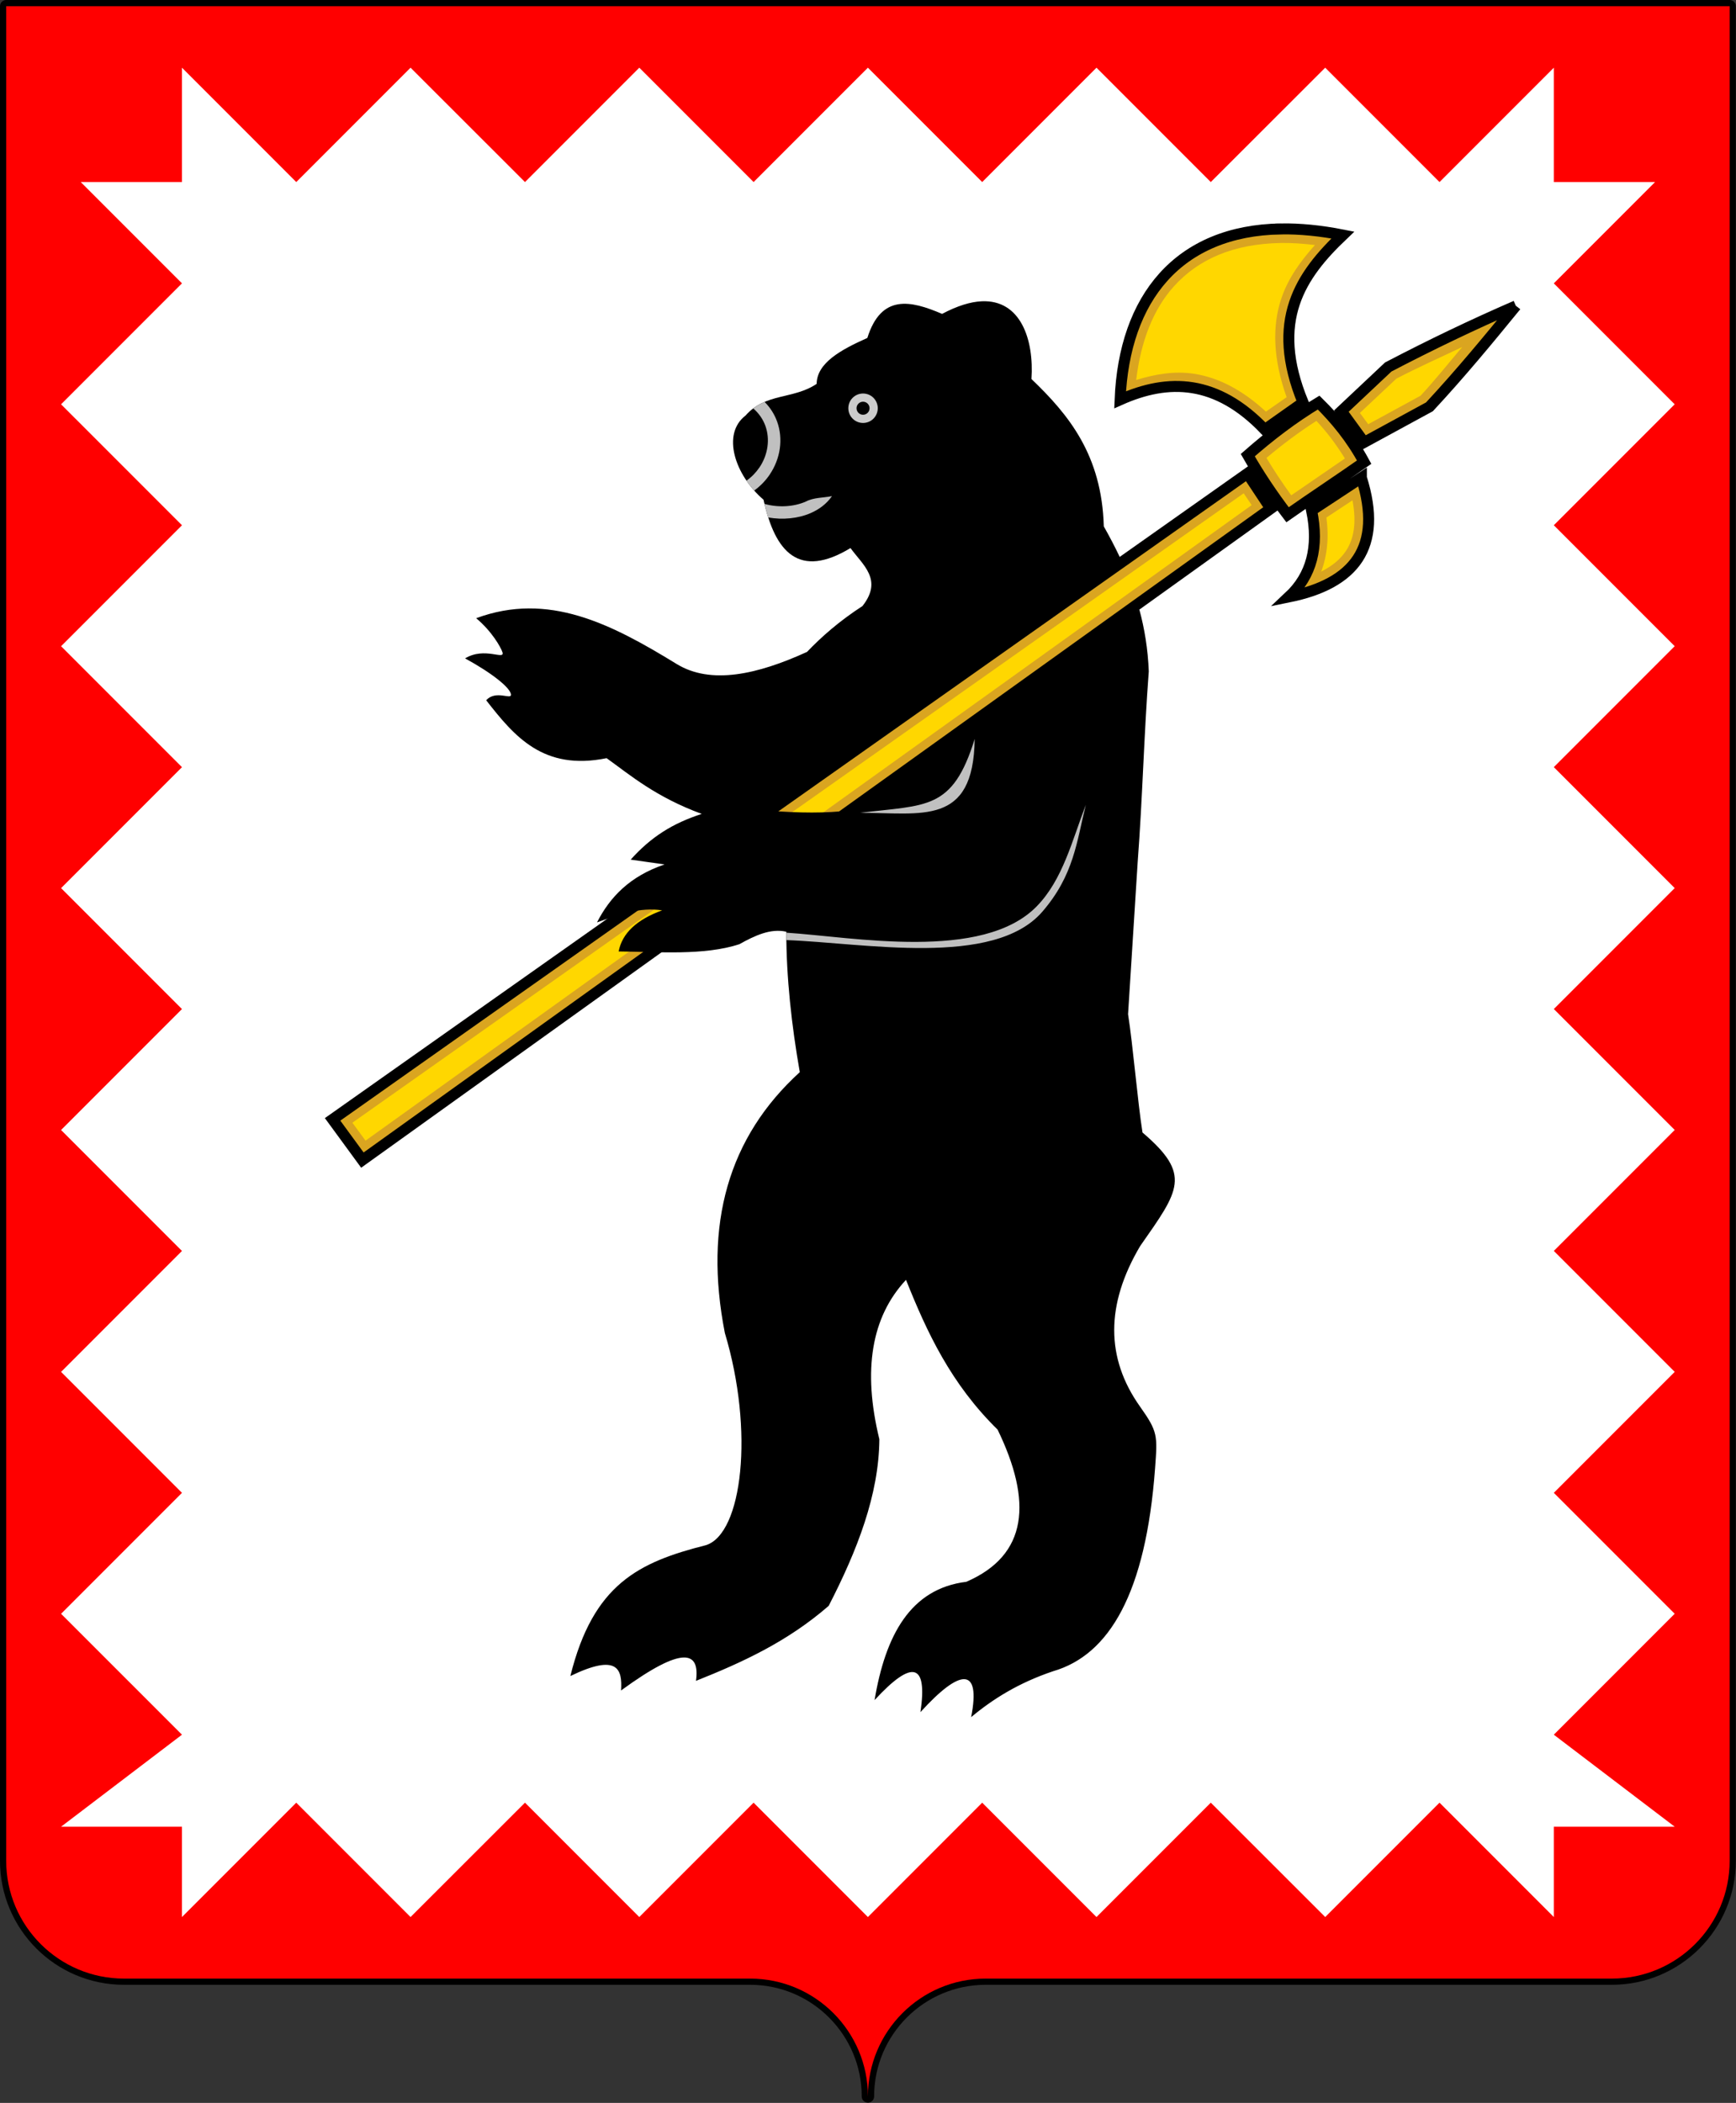 <svg height="600.029" version="1.1" width="495.585" xmlns="http://www.w3.org/2000/svg">
<rect width="100%" height="100%" fill="#333333" stroke="none"/>
<defs>
<marker id="ArrowStart" markerHeight="3" markerUnits="strokeWidth" markerWidth="4" orient="auto" refX="10" refY="5" viewBox="0 0 10 10">
<path d="M10,0 0,5 10,10z"/>
</marker>
<marker id="ArrowEnd" markerHeight="3" markerUnits="strokeWidth" markerWidth="4" orient="auto" refX="0" refY="5" viewBox="0 0 10 10">
<path d="M0,0 10,5 0,10z"/>
</marker>
</defs>
<g transform="matrix(2.849,0,0,2.849,-29.026,-299.254)">
<path d="m10.808,105.658 0,185.737c0,6.515 5.288,11.803 11.803,11.803l62.741,0c6.515,0 11.803,5.288 11.803,11.803 9e-6,-6.515 5.288,-11.803 11.803,-11.803l62.741,0c6.515,0 11.803,-5.288 11.803,-11.803l0,-185.737 -172.692,0z" style="fill:#fff"/>
<path d="m10.808,105.658 0,185.737c0,6.515 5.288,11.803 11.803,11.803l62.741,0c6.515,0 11.803,5.288 11.803,11.803 9e-6,-6.515 5.288,-11.803 11.803,-11.803l62.741,0c6.515,0 11.803,-5.288 11.803,-11.803l0,-185.737 -172.692,0z" style="stroke:#000;stroke-linejoin:round;fill:none;stroke-width:1.242;stroke-linecap:round"/>
<path d="m10.808,105.658 0,185.737c0,6.515 5.288,11.803 11.803,11.803l62.741,0c6.515,0 11.803,5.288 11.803,11.803 9e-6,-6.515 5.288,-11.803 11.803,-11.803l62.741,0c6.515,0 11.803,-5.288 11.803,-11.803l0,-185.737 -92.506,0 -80.186,0 z m 17.613,6.16 11.453,11.453 11.453,-11.453 11.466,11.453 11.453,-11.453 11.453,11.453 11.453,-11.453 11.453,11.453 11.453,-11.453 11.453,11.453 11.466,-11.453 11.453,11.453 11.453,-11.453 0,11.453 10.146,0 -10.146,10.146 12.113,12.113 -12.113,12.113 12.113,12.113 -12.113,12.113 12.113,12.113 -12.113,12.113 12.113,12.113 -12.113,12.113 12.113,12.113 -12.113,12.113 12.113,12.113 -12.113,12.113 12.113,9.214 -12.113,0 0,9.046 -11.453,-11.453 -11.453,11.453 -11.466,-11.453 -11.453,11.453 -11.453,-11.453 -11.453,11.453 -11.453,-11.453 -11.453,11.453 -11.453,-11.453 -11.466,11.453 -11.453,-11.453 -11.453,11.453 0,-9.046 -12.113,0 12.113,-9.214L16.308,266.663 28.422,254.55 16.308,242.437 28.422,230.324 16.308,218.21 28.422,206.097 16.308,193.984 28.422,181.871 16.308,169.757 28.422,157.644 16.308,145.531 28.422,133.417 18.276,123.271l10.146,0 0,-11.453z" style="fill:#f00"/>
<path d="m138.535,127.965c-10.268,0.169 -15.702,6.931 -16.112,17.113 4.834,-2.157 9.665,-2.063 14.499,2.985 1.28,-0.9 2.558,-1.807 3.838,-2.707 -3.382,-8.209 -0.243,-12.756 3.986,-16.779 -2.231,-0.44 -4.31,-0.643 -6.211,-0.612 z m 23.547,7.713c-4.265,1.848 -8.528,3.89 -12.793,6.118 -1.563,1.469 -3.127,2.943 -4.691,4.413 0.759,1.043 1.522,2.091 2.281,3.133 2.18,-1.185 4.365,-2.375 6.545,-3.56 3.129,-3.365 5.911,-6.739 8.659,-10.105 z m -19.764,9.678c-2.577,1.546 -4.903,3.34 -7.101,5.266 1.138,1.991 2.47,3.98 3.986,5.97 2.535,-1.778 5.139,-3.488 7.676,-5.266 -1.304,-2.417 -2.878,-4.311 -4.561,-5.97 z m -7.138,7.101 -91.665,64.689 2.985,4.079 91.017,-65.245 z m 11.421,0.426 -4.987,3.282c0.759,3.649 -0.005,6.526 -2.281,8.659 6.505,-1.315 9.483,-4.938 7.268,-11.94z" style="stroke:#000;fill:#daa520;stroke-width:1.1;fill-rule:evenodd"/>
<path d="m145.71,155.145c0.425,2.245 0.141,3.861 -0.649,5.062 -0.535,0.813 -1.367,1.51 -2.484,2.077 0.608,-1.63 0.787,-3.451 0.519,-5.414l2.614,-1.724 z m -3.615,-7.954c1.043,1.106 1.985,2.356 2.855,3.764 -1.777,1.225 -3.577,2.448 -5.377,3.69 -0.91,-1.252 -1.732,-2.5 -2.484,-3.745 1.586,-1.337 3.245,-2.58 5.006,-3.708 z m 14.61,-7.398c-1.379,1.625 -2.675,3.261 -4.172,4.876 -1.749,0.951 -3.499,1.904 -5.247,2.855 -0.276,-0.379 -0.559,-0.752 -0.834,-1.131 1.217,-1.145 2.437,-2.288 3.653,-3.43 2.203,-1.148 4.399,-2.124 6.601,-3.17 z m -18.151,-10.42c1.058,-0.017 2.202,0.064 3.393,0.204 -1.403,1.579 -2.674,3.279 -3.374,5.377 -0.917,2.744 -0.833,6.02 0.538,9.864 -0.69,0.487 -1.388,0.96 -2.077,1.446 -2.304,-2.133 -4.705,-3.395 -7.138,-3.782 -1.992,-0.317 -3.944,0.025 -5.859,0.612 0.463,-3.89 1.72,-7.096 3.782,-9.382 2.42,-2.682 5.904,-4.259 10.735,-4.339 z m -3.745,25.067 0.797,1.187 -88.792,63.65 -1.316,-1.798 89.311,-63.039z" style="font-family:Sans;fill:#ffd700"/>
<path d="m104.642,184.581c0,0 0,0 0,0 0,0 0,0 0,0z" style="fill:#ccc;fill-rule:evenodd"/>
<path d="m104.644,184.579c0,6.3e-4 -6.3e-4,6.3e-4 -10e-4,10e-4 0,0 0,0 -6.3e-4,6.3e-4 0,0 0,0 0,0 0,0 0,0 0,0 0,0 0,0 0,0" style="fill:#ccc;fill-rule:evenodd"/>
<path d="m104.642,184.581c6.3e-4,-6.3e-4 10e-4,-6.3e-4 10e-4,-0.001 6.3e-4,0 6.3e-4,-6.3e-4 6.3e-4,-6.3e-4" style="fill:#ccc;fill-rule:evenodd"/>
<path d="m104.645,184.578c0,0 0,0 0,-6.2e-4 0,6.2e-4 -6.3e-4,6.2e-4 -10e-4,10e-4 6.2e-4,0 10e-4,-6.3e-4 10e-4,-6.3e-4z" style="fill:#ccc;fill-rule:evenodd"/>
<path d="m105.418,185.563c-0.027,0.022 0.02,-0.014 0,6.3e-4l0,-6.3e-4z" style="fill:#ccc;fill-rule:evenodd"/>
<path d="m104.659,184.566c-6.3e-4,6.2e-4 -10e-4,6.2e-4 -0.002,10e-4l-6.3e-4,0.002c6.3e-4,-6.3e-4 0.002,-0.002 0.003,-0.003l-6.2e-4,-6.2e-4z" style="fill:#ccc;fill-rule:evenodd"/>
<path d="m104.654,184.571c6.3e-4,-0.001 0.002,-0.002 0.003,-0.003l-6.3e-4,6.3e-4c-6.2e-4,6.2e-4 -0.001,0.001 -0.002,0.002z" style="fill:#ccc;fill-rule:evenodd"/>
<path d="m108.536,135.214c-1.103,0.053 -2.415,0.448 -3.949,1.261 -3.165,-1.358 -6.101,-2.002 -7.49,2.41 -2.693,1.199 -5.051,2.512 -5.08,4.598 -2.338,1.579 -5.104,0.877 -7.12,3.17 -2.421,1.845 -1.087,5.953 1.798,8.436 1.162,5.289 3.572,7.954 8.714,4.839 1.228,1.699 3.278,3.161 1.205,5.803 -2.352,1.532 -4.094,3.067 -5.562,4.598 -4.975,2.269 -9.635,3.312 -13.071,1.205 -6.578,-4.034 -12.861,-7.253 -20.08,-4.58 1.555,1.294 2.48,2.914 2.633,3.412 0.253,0.83 -1.778,-0.583 -3.745,0.612 2.635,1.427 4.613,2.981 4.598,3.653 -0.011,0.491 -1.518,-0.504 -2.484,0.538 2.832,3.623 5.725,7.092 12.07,5.803 2.36,1.693 4.915,3.888 9.53,5.581 -2.921,0.947 -5.083,2.306 -7.12,4.58 1.129,0.162 2.264,0.321 3.393,0.482 -3.501,1.189 -5.477,3.288 -6.767,5.803 2.295,-0.817 4.316,-1.538 6.526,-1.205 -2.557,0.928 -4.012,2.304 -4.357,4.116 3.979,0.031 8.518,0.435 12.089,-0.723 1.555,-0.87 3.118,-1.595 4.672,-1.261 0.009,-5.9e-4 0.028,0.001 0.037,0 0,4.59 0.53,9.398 1.353,14.072 -7.142,6.497 -9.652,15.205 -7.509,26.124 2.956,9.826 1.756,20.089 -1.891,21.248 -6.717,1.7 -11.301,3.883 -13.59,13.108 4.745,-2.29 5.218,-0.702 5.08,1.446 6.231,-4.551 7.912,-3.931 7.509,-0.964 4.601,-1.834 9.137,-3.899 13.294,-7.509 2.867,-5.564 5.035,-11.123 5.08,-16.687 -1.693,-6.934 -0.797,-12.255 2.67,-15.964 2.093,5.242 4.495,10.406 9.178,14.999 3.487,7.196 3.055,12.56 -3.133,15.241 -5.604,0.685 -8.108,5.357 -9.196,11.848 3.79,-4.112 5.324,-3.713 4.598,1.205 3.954,-4.356 6.079,-4.61 5.08,0.501 2.177,-1.814 4.746,-3.429 8.214,-4.598 5.608,-1.626 9.291,-7.784 10.216,-20.339 0.24,-3.259 0.289,-3.635 -1.502,-6.156 -3.457,-4.868 -3.457,-10.219 0,-16.075 3.921,-5.605 5.21,-7.144 0.241,-11.384 -0.484,-3.064 -0.963,-8.783 -1.446,-11.848 0.322,-5.079 0.641,-10.161 0.964,-15.241 0.484,-6.369 0.628,-12.727 1.112,-19.097 -0.088,-2.224 -0.422,-4.267 -0.946,-6.193 -8.576,4.903 -19.914,13.607 -28.998,20.117 -2.368,0.298 -5.146,0.265 -8.047,0.037l35.283,-24.9 -0.204,-0.519c-0.491,-1.041 -1.025,-2.049 -1.595,-3.059 -0.199,-7.138 -3.499,-11.171 -7.249,-14.758 0.267,-3.923 -1.066,-7.976 -5.006,-7.787z" style="fill-rule:evenodd"/>
<path d="m86.803,145.29c-0.394,0.168 -0.777,0.377 -1.142,0.652 0.58,0.496 0.98,1.091 1.214,1.731 0.248,0.676 0.313,1.406 0.211,2.124 -0.103,0.725 -0.379,1.438 -0.81,2.073l-0.003,0c-0.337,0.495 -0.769,0.944 -1.291,1.313 0.233,0.341 0.491,0.673 0.772,0.989 0.627,-0.451 1.148,-0.996 1.557,-1.597l-0.002,-0.001c0.54,-0.794 0.885,-1.689 1.015,-2.6 0.132,-0.92 0.046,-1.858 -0.274,-2.731 -0.26,-0.711 -0.673,-1.376 -1.248,-1.952 z m -0.017,10.214c0.114,0.477 0.239,0.931 0.376,1.359 1.444,0.257 3.001,0.114 4.28,-0.448 0.42,-0.185 0.814,-0.416 1.167,-0.692 0.36,-0.281 0.678,-0.611 0.937,-0.987l0.003,-0.003 0.007,-0.009c-0.871,0.182 -1.822,0.125 -2.614,0.544 -1.246,0.548 -2.807,0.618 -4.156,0.235z" style="fill:#c0c0c0;fill-rule:evenodd"/>
<path d="m97.71,144.881c-0.575,-0.575 -1.51,-0.575 -2.086,0 -0.575,0.576 -0.575,1.51 0,2.086 0.575,0.576 1.511,0.576 2.086,0 0.575,-0.576 0.575,-1.51 0,-2.086 z m -0.581,0.581c-0.255,-0.255 -0.669,-0.255 -0.923,0 -0.255,0.255 -0.255,0.669 0,0.923 0.255,0.255 0.669,0.255 0.923,0 0.255,-0.255 0.255,-0.669 0,-0.923z" style="fill:#ccc;fill-rule:evenodd"/>
<path d="m107.854,179.047c-2.222,7.199 -4.841,6.571 -11.485,7.401 6.133,-0.041 11.373,1.416 11.485,-7.401z" style="fill:#c0c0c0;fill-rule:evenodd"/>
<path d="m88.967,198.448c6.27e-4,0.394 0.005,0.347 0.014,0.744 7.74,0.269 20.78,2.791 25.651,-2.844 3.181,-3.681 3.439,-7.033 4.359,-10.704 -1.374,3.563 -2.303,7.486 -4.922,10.166 -5.429,5.558 -18.429,3.062 -25.102,2.637z" style="fill:#c0c0c0;fill-rule:evenodd"/>
</g>
</svg>
